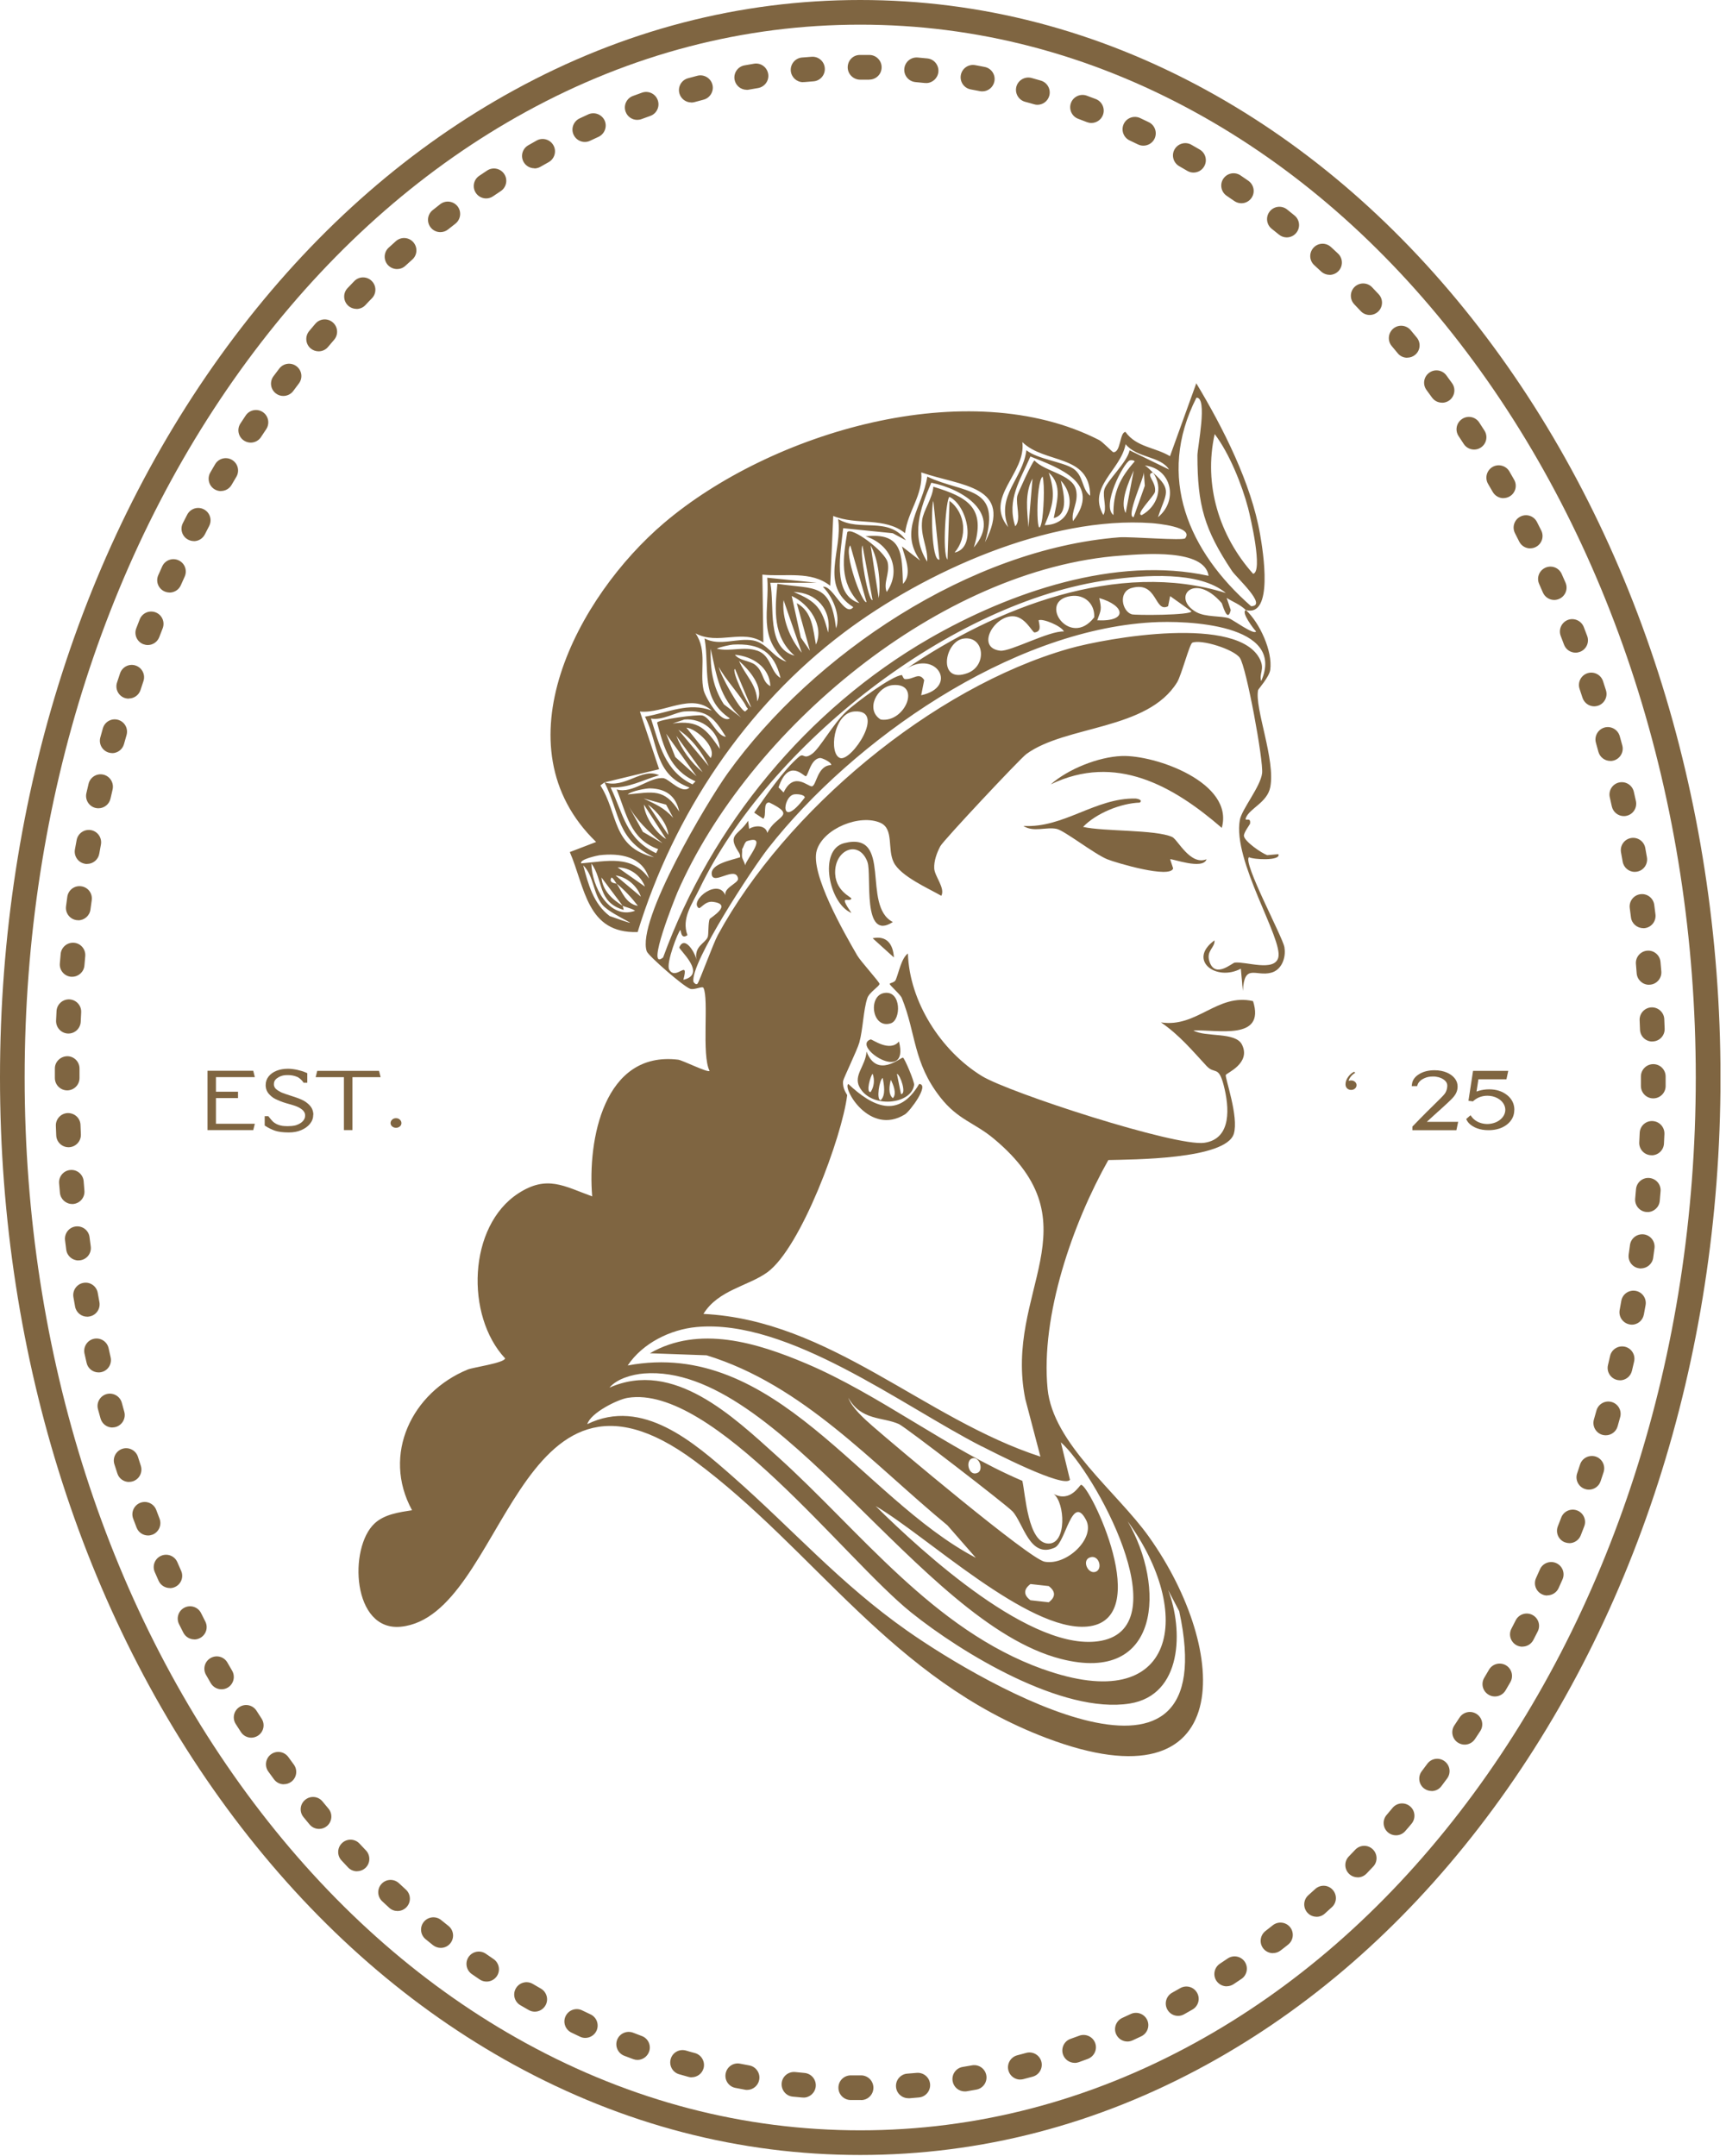 <svg xmlns="http://www.w3.org/2000/svg" fill="none" viewBox="0 0 229 286" height="286" width="229">
<g clip-path="url(#clip0_2041_13)">
<path fill="#7F6541" d="M114.13 285.84C98.15 285.84 82.7 281.82 68.2 273.88C54.57 266.41 42.4 255.82 32.03 242.4C11.38 215.65 0 180.32 0 142.92C0 105.52 11.38 70.19 32.04 43.44C42.4 30.02 54.57 19.43 68.21 11.96C82.7 4.02 98.15 0 114.13 0C130.11 0 145.56 4.02 160.06 11.96C173.69 19.43 185.86 30.02 196.23 43.44C216.89 70.19 228.27 105.52 228.27 142.92C228.27 180.32 216.89 215.65 196.23 242.4C185.87 255.82 173.7 266.41 160.06 273.88C145.57 281.82 130.11 285.84 114.13 285.84ZM114.13 3.27C98.7 3.27 83.78 7.16 69.78 14.83C56.55 22.08 44.72 32.38 34.63 45.44C14.41 71.62 3.27 106.24 3.27 142.92C3.27 179.6 14.41 214.22 34.63 240.4C44.72 253.46 56.54 263.76 69.78 271.01C83.79 278.68 98.71 282.57 114.13 282.57C129.55 282.57 144.48 278.68 158.48 271.01C171.72 263.76 183.54 253.46 193.63 240.4C213.85 214.22 224.99 179.6 224.99 142.92C224.99 106.24 213.85 71.62 193.63 45.44C183.54 32.38 171.72 22.08 158.48 14.83C144.47 7.16 129.55 3.27 114.13 3.27Z"></path>
<path fill="#7F6541" d="M114.23 278.55H114.13C113.7 278.55 113.27 278.55 112.85 278.55C111.95 278.54 111.22 277.79 111.24 276.89C111.25 275.99 111.98 275.28 112.88 275.28H112.91C113.32 275.28 113.73 275.28 114.14 275.28H114.24C115.14 275.28 115.88 276.01 115.88 276.92C115.88 277.83 115.15 278.56 114.24 278.56L114.23 278.55ZM120.51 278.31C119.66 278.31 118.94 277.66 118.88 276.8C118.81 275.9 119.49 275.11 120.39 275.05C120.8 275.02 121.21 274.99 121.62 274.95C122.52 274.87 123.32 275.53 123.4 276.43C123.48 277.33 122.82 278.13 121.92 278.21C121.5 278.25 121.07 278.28 120.64 278.32C120.6 278.32 120.56 278.32 120.52 278.32L120.51 278.31ZM106.6 278.22C106.6 278.22 106.5 278.22 106.45 278.22C106.02 278.18 105.6 278.14 105.17 278.1C104.27 278.01 103.62 277.2 103.71 276.3C103.8 275.4 104.61 274.75 105.51 274.84C105.92 274.88 106.33 274.92 106.74 274.96C107.64 275.04 108.31 275.83 108.23 276.74C108.15 277.59 107.44 278.23 106.6 278.23V278.22ZM128 277.41C127.21 277.41 126.52 276.84 126.39 276.04C126.24 275.15 126.84 274.3 127.74 274.16C128.15 274.09 128.55 274.02 128.96 273.95C129.85 273.79 130.7 274.38 130.86 275.27C131.02 276.16 130.43 277.01 129.54 277.17C129.12 277.25 128.7 277.32 128.28 277.39C128.19 277.41 128.1 277.41 128.01 277.41H128ZM99.12 277.21C99.02 277.21 98.93 277.21 98.83 277.18C98.41 277.1 97.99 277.02 97.57 276.94C96.68 276.77 96.1 275.91 96.28 275.02C96.45 274.13 97.31 273.55 98.2 273.73C98.6 273.81 99.01 273.89 99.41 273.96C100.3 274.12 100.89 274.97 100.73 275.86C100.59 276.65 99.9 277.21 99.12 277.21ZM135.37 275.84C134.64 275.84 133.98 275.35 133.79 274.62C133.56 273.75 134.09 272.85 134.96 272.62C135.36 272.52 135.75 272.41 136.15 272.3C137.02 272.06 137.92 272.57 138.16 273.44C138.4 274.31 137.89 275.21 137.02 275.45C136.61 275.56 136.19 275.67 135.78 275.78C135.64 275.82 135.5 275.83 135.37 275.83V275.84ZM91.77 275.54C91.63 275.54 91.48 275.52 91.34 275.48C90.93 275.37 90.52 275.25 90.1 275.13C89.23 274.88 88.74 273.97 88.99 273.1C89.24 272.23 90.15 271.74 91.02 271.99C91.41 272.11 91.81 272.22 92.2 272.32C93.07 272.56 93.58 273.46 93.35 274.33C93.15 275.06 92.49 275.53 91.77 275.53V275.54ZM142.58 273.62C141.91 273.62 141.28 273.2 141.04 272.53C140.74 271.68 141.18 270.74 142.03 270.44C142.42 270.3 142.81 270.16 143.19 270.02C144.03 269.71 144.98 270.13 145.3 270.98C145.62 271.83 145.18 272.77 144.34 273.09C143.94 273.24 143.54 273.39 143.14 273.53C142.96 273.59 142.77 273.63 142.59 273.63L142.58 273.62ZM84.59 273.23C84.4 273.23 84.21 273.2 84.02 273.13C83.62 272.98 83.22 272.83 82.82 272.68C81.98 272.35 81.56 271.41 81.88 270.56C82.21 269.72 83.15 269.3 84 269.62C84.38 269.77 84.77 269.91 85.15 270.06C86 270.37 86.43 271.32 86.11 272.16C85.86 272.82 85.24 273.23 84.58 273.23H84.59ZM149.58 270.79C148.96 270.79 148.36 270.43 148.09 269.83C147.71 269.01 148.08 268.04 148.9 267.66C149.28 267.49 149.65 267.32 150.02 267.14C150.84 266.76 151.81 267.11 152.2 267.92C152.59 268.74 152.23 269.71 151.42 270.1C151.03 270.28 150.65 270.46 150.26 270.64C150.04 270.74 149.81 270.79 149.58 270.79ZM77.64 270.31C77.41 270.31 77.17 270.26 76.95 270.15C76.57 269.97 76.18 269.79 75.8 269.6C74.99 269.2 74.65 268.22 75.05 267.41C75.45 266.6 76.43 266.26 77.24 266.66C77.61 266.84 77.98 267.02 78.35 267.19C79.17 267.57 79.52 268.55 79.14 269.37C78.86 269.96 78.27 270.31 77.66 270.31H77.64ZM156.31 267.39C155.73 267.39 155.18 267.09 154.88 266.55C154.44 265.76 154.72 264.76 155.51 264.32C155.87 264.12 156.23 263.92 156.59 263.71C157.38 263.26 158.37 263.53 158.82 264.32C159.27 265.1 159 266.1 158.21 266.55C157.84 266.76 157.47 266.97 157.1 267.18C156.85 267.32 156.58 267.39 156.31 267.39ZM70.95 266.83C70.68 266.83 70.4 266.76 70.14 266.61C69.77 266.4 69.4 266.18 69.03 265.97C68.25 265.51 67.99 264.51 68.45 263.73C68.91 262.95 69.91 262.69 70.69 263.15C71.04 263.36 71.4 263.57 71.76 263.77C72.54 264.22 72.82 265.22 72.37 266C72.07 266.53 71.52 266.83 70.95 266.83ZM162.76 263.47C162.23 263.47 161.71 263.21 161.39 262.74C160.89 261.99 161.1 260.97 161.85 260.47C162.19 260.24 162.54 260.01 162.88 259.78C163.63 259.27 164.65 259.47 165.15 260.21C165.65 260.95 165.46 261.98 164.72 262.48C164.37 262.72 164.01 262.96 163.66 263.19C163.38 263.37 163.07 263.46 162.76 263.46V263.47ZM64.56 262.84C64.24 262.84 63.92 262.75 63.64 262.56C63.29 262.32 62.94 262.08 62.59 261.84C61.85 261.32 61.67 260.3 62.18 259.56C62.7 258.82 63.72 258.64 64.46 259.15C64.8 259.39 65.14 259.62 65.48 259.85C66.23 260.36 66.42 261.38 65.92 262.12C65.6 262.59 65.09 262.84 64.56 262.84ZM168.89 259.07C168.4 259.07 167.92 258.85 167.6 258.44C167.05 257.73 167.18 256.7 167.89 256.14C168.22 255.89 168.54 255.63 168.87 255.37C169.58 254.81 170.61 254.93 171.17 255.63C171.73 256.34 171.61 257.37 170.91 257.93C170.58 258.2 170.24 258.46 169.9 258.72C169.6 258.95 169.25 259.06 168.9 259.06L168.89 259.07ZM58.48 258.37C58.12 258.37 57.77 258.25 57.46 258.02C57.13 257.76 56.8 257.49 56.47 257.22C55.77 256.65 55.66 255.62 56.23 254.92C56.8 254.22 57.83 254.11 58.53 254.68C58.85 254.94 59.17 255.2 59.49 255.45C60.2 256.01 60.32 257.04 59.76 257.75C59.44 258.16 58.96 258.37 58.48 258.37ZM174.68 254.24C174.23 254.24 173.78 254.06 173.46 253.7C172.86 253.03 172.91 251.99 173.58 251.39C173.89 251.11 174.19 250.84 174.5 250.56C175.17 249.95 176.2 249.99 176.81 250.66C177.42 251.33 177.38 252.36 176.71 252.97C176.4 253.26 176.08 253.54 175.76 253.83C175.45 254.11 175.06 254.25 174.67 254.25L174.68 254.24ZM52.74 253.48C52.35 253.48 51.95 253.34 51.64 253.05C51.33 252.76 51.01 252.47 50.7 252.18C50.04 251.56 50.01 250.53 50.63 249.87C51.25 249.21 52.28 249.18 52.94 249.8C53.24 250.08 53.54 250.36 53.85 250.64C54.52 251.25 54.56 252.29 53.95 252.95C53.63 253.3 53.19 253.48 52.74 253.48ZM180.13 249.01C179.72 249.01 179.31 248.86 178.99 248.55C178.34 247.92 178.33 246.88 178.96 246.24C179.25 245.94 179.54 245.64 179.82 245.34C180.44 244.69 181.48 244.66 182.13 245.29C182.78 245.91 182.81 246.95 182.18 247.6C181.89 247.91 181.59 248.21 181.3 248.52C180.98 248.85 180.55 249.02 180.13 249.02V249.01ZM47.36 248.21C46.93 248.21 46.5 248.04 46.18 247.7C45.89 247.39 45.6 247.09 45.31 246.77C44.69 246.11 44.73 245.07 45.39 244.46C46.05 243.84 47.09 243.88 47.7 244.54C47.98 244.84 48.27 245.14 48.55 245.44C49.17 246.09 49.15 247.13 48.5 247.75C48.18 248.05 47.78 248.2 47.37 248.2L47.36 248.21ZM185.21 243.44C184.83 243.44 184.45 243.31 184.15 243.05C183.46 242.46 183.38 241.43 183.97 240.74C184.24 240.43 184.51 240.11 184.77 239.79C185.35 239.1 186.38 239.01 187.08 239.59C187.77 240.17 187.86 241.2 187.28 241.9C187.01 242.23 186.73 242.55 186.45 242.87C186.13 243.25 185.67 243.44 185.21 243.44ZM42.33 242.59C41.86 242.59 41.4 242.39 41.08 242.01C40.81 241.69 40.54 241.36 40.27 241.03C39.69 240.33 39.79 239.3 40.49 238.73C41.19 238.15 42.22 238.25 42.79 238.95C43.05 239.27 43.32 239.59 43.58 239.9C44.16 240.59 44.07 241.62 43.38 242.21C43.07 242.47 42.7 242.59 42.33 242.59ZM189.94 237.56C189.6 237.56 189.25 237.45 188.95 237.23C188.23 236.69 188.09 235.66 188.63 234.94C188.88 234.61 189.13 234.28 189.37 233.95C189.91 233.22 190.93 233.07 191.66 233.61C192.39 234.15 192.54 235.17 192 235.9C191.75 236.24 191.49 236.58 191.24 236.92C190.92 237.35 190.43 237.57 189.93 237.57L189.94 237.56ZM37.66 236.67C37.16 236.67 36.67 236.44 36.35 236.01C36.1 235.67 35.85 235.33 35.6 234.98C35.07 234.25 35.23 233.23 35.96 232.69C36.69 232.16 37.71 232.32 38.25 233.05C38.49 233.38 38.74 233.72 38.98 234.05C39.52 234.78 39.37 235.8 38.64 236.34C38.35 236.56 38 236.66 37.66 236.66V236.67ZM194.32 231.41C194.01 231.41 193.69 231.32 193.41 231.13C192.66 230.63 192.46 229.61 192.96 228.86C193.19 228.52 193.42 228.17 193.65 227.82C194.15 227.06 195.16 226.85 195.92 227.35C196.68 227.85 196.89 228.86 196.39 229.62C196.16 229.98 195.92 230.33 195.69 230.68C195.37 231.15 194.86 231.41 194.33 231.41H194.32ZM33.34 230.49C32.81 230.49 32.28 230.23 31.97 229.75C31.74 229.4 31.51 229.04 31.28 228.68C30.79 227.92 31.01 226.91 31.77 226.42C32.53 225.93 33.54 226.15 34.03 226.91C34.25 227.26 34.48 227.6 34.7 227.95C35.2 228.71 34.99 229.72 34.23 230.22C33.95 230.4 33.64 230.49 33.33 230.49H33.34ZM198.33 225.02C198.05 225.02 197.76 224.95 197.5 224.79C196.72 224.33 196.46 223.33 196.92 222.55C197.13 222.19 197.34 221.84 197.55 221.48C198 220.7 199 220.43 199.79 220.88C200.57 221.33 200.84 222.33 200.39 223.12C200.18 223.49 199.96 223.86 199.75 224.22C199.44 224.74 198.9 225.02 198.34 225.02H198.33ZM29.38 224.07C28.82 224.07 28.27 223.78 27.96 223.25C27.75 222.88 27.54 222.51 27.33 222.15C26.88 221.36 27.16 220.36 27.95 219.92C28.74 219.47 29.74 219.75 30.18 220.54C30.38 220.9 30.59 221.26 30.8 221.61C31.25 222.39 30.99 223.39 30.21 223.85C29.95 224 29.67 224.07 29.39 224.07H29.38ZM201.98 218.42C201.73 218.42 201.47 218.36 201.23 218.24C200.43 217.82 200.11 216.84 200.53 216.03C200.72 215.66 200.91 215.29 201.1 214.92C201.51 214.11 202.5 213.79 203.3 214.2C204.11 214.61 204.43 215.59 204.02 216.4C203.83 216.78 203.63 217.16 203.44 217.53C203.15 218.09 202.58 218.41 201.99 218.41L201.98 218.42ZM25.78 217.45C25.18 217.45 24.61 217.12 24.32 216.55C24.13 216.17 23.94 215.79 23.75 215.42C23.35 214.61 23.68 213.63 24.49 213.23C25.3 212.83 26.28 213.16 26.68 213.97C26.86 214.34 27.05 214.71 27.24 215.08C27.65 215.89 27.33 216.87 26.52 217.28C26.28 217.4 26.03 217.46 25.78 217.46V217.45ZM205.28 211.63C205.05 211.63 204.82 211.58 204.61 211.48C203.79 211.11 203.42 210.14 203.8 209.31C203.97 208.93 204.14 208.55 204.31 208.17C204.67 207.34 205.64 206.97 206.47 207.33C207.3 207.7 207.67 208.66 207.31 209.49C207.14 209.88 206.96 210.27 206.79 210.65C206.52 211.25 205.92 211.61 205.3 211.61L205.28 211.63ZM22.54 210.64C21.91 210.64 21.31 210.28 21.04 209.67C20.87 209.28 20.7 208.89 20.53 208.51C20.17 207.68 20.55 206.72 21.38 206.36C22.21 206 23.17 206.38 23.53 207.21C23.69 207.59 23.86 207.97 24.03 208.35C24.4 209.18 24.03 210.14 23.2 210.51C22.98 210.61 22.76 210.65 22.54 210.65V210.64ZM208.21 204.68C208.01 204.68 207.81 204.64 207.61 204.57C206.77 204.24 206.36 203.29 206.69 202.45C206.84 202.06 206.99 201.68 207.14 201.29C207.46 200.45 208.41 200.03 209.25 200.35C210.09 200.67 210.52 201.62 210.19 202.46C210.04 202.86 209.88 203.25 209.73 203.65C209.48 204.29 208.86 204.69 208.21 204.69V204.68ZM19.65 203.67C18.99 203.67 18.37 203.27 18.12 202.62C17.97 202.23 17.82 201.83 17.67 201.44C17.35 200.59 17.78 199.65 18.62 199.33C19.47 199.01 20.41 199.44 20.73 200.28C20.88 200.67 21.02 201.06 21.17 201.44C21.49 202.28 21.07 203.23 20.23 203.56C20.04 203.63 19.84 203.67 19.64 203.67H19.65ZM210.8 197.59C210.63 197.59 210.45 197.56 210.28 197.5C209.42 197.21 208.96 196.28 209.25 195.43C209.38 195.04 209.51 194.64 209.64 194.25C209.92 193.39 210.85 192.93 211.71 193.2C212.57 193.48 213.04 194.41 212.76 195.27C212.63 195.67 212.49 196.08 212.36 196.48C212.13 197.16 211.49 197.59 210.81 197.59H210.8ZM17.12 196.57C16.43 196.57 15.79 196.13 15.57 195.44L15.18 194.23C14.9 193.37 15.38 192.45 16.24 192.17C17.1 191.9 18.02 192.37 18.3 193.23L18.68 194.41C18.96 195.27 18.5 196.19 17.64 196.48C17.47 196.54 17.3 196.56 17.13 196.56L17.12 196.57ZM213.05 190.38C212.9 190.38 212.75 190.36 212.6 190.32C211.73 190.07 211.23 189.17 211.47 188.3C211.58 187.9 211.7 187.5 211.81 187.1C212.05 186.23 212.95 185.72 213.82 185.96C214.69 186.2 215.2 187.1 214.96 187.97C214.85 188.38 214.73 188.79 214.62 189.19C214.42 189.91 213.76 190.38 213.05 190.38ZM14.92 189.35C14.2 189.35 13.55 188.88 13.34 188.15C13.23 187.74 13.11 187.33 13 186.92C12.76 186.05 13.28 185.15 14.15 184.91C15.02 184.68 15.92 185.19 16.16 186.06C16.27 186.46 16.38 186.86 16.49 187.26C16.73 188.13 16.22 189.03 15.35 189.28C15.2 189.32 15.05 189.34 14.91 189.34L14.92 189.35ZM214.94 183.08C214.82 183.08 214.69 183.07 214.56 183.04C213.68 182.83 213.13 181.95 213.34 181.07C213.44 180.67 213.53 180.26 213.62 179.86C213.82 178.98 214.7 178.43 215.58 178.63C216.46 178.83 217.01 179.71 216.81 180.59C216.72 181 216.62 181.42 216.52 181.83C216.34 182.58 215.67 183.09 214.93 183.09L214.94 183.08ZM13.08 182.04C12.33 182.04 11.66 181.53 11.49 180.77C11.4 180.36 11.3 179.94 11.21 179.53C11.02 178.65 11.58 177.77 12.46 177.58C13.34 177.39 14.21 177.94 14.41 178.83C14.5 179.24 14.59 179.64 14.68 180.04C14.88 180.92 14.33 181.8 13.45 182C13.33 182.03 13.2 182.04 13.08 182.04ZM216.5 175.7C216.4 175.7 216.3 175.7 216.2 175.67C215.31 175.5 214.73 174.65 214.89 173.76C214.97 173.35 215.04 172.94 215.11 172.54C215.27 171.65 216.12 171.06 217.01 171.22C217.9 171.38 218.49 172.23 218.33 173.12C218.26 173.54 218.18 173.95 218.1 174.37C217.95 175.16 217.27 175.71 216.49 175.71L216.5 175.7ZM11.57 174.65C10.79 174.65 10.1 174.09 9.96 173.3C9.89 172.88 9.81 172.47 9.74 172.05C9.59 171.16 10.19 170.31 11.08 170.16C11.97 170 12.82 170.61 12.97 171.5C13.04 171.91 13.11 172.32 13.19 172.72C13.35 173.61 12.76 174.46 11.87 174.62C11.77 174.64 11.67 174.65 11.58 174.65H11.57ZM217.71 168.25C217.63 168.25 217.56 168.25 217.48 168.23C216.58 168.11 215.96 167.28 216.09 166.38C216.15 165.97 216.2 165.56 216.26 165.14C216.38 164.24 217.2 163.62 218.1 163.73C219 163.85 219.63 164.67 219.51 165.57C219.45 165.99 219.4 166.41 219.34 166.83C219.23 167.65 218.52 168.24 217.72 168.24L217.71 168.25ZM10.41 167.19C9.6 167.19 8.9 166.59 8.79 165.77C8.73 165.35 8.68 164.93 8.63 164.51C8.52 163.61 9.15 162.79 10.05 162.68C10.95 162.57 11.77 163.2 11.88 164.1C11.93 164.51 11.99 164.92 12.04 165.33C12.16 166.23 11.53 167.05 10.63 167.17C10.56 167.17 10.48 167.18 10.41 167.18V167.19ZM218.59 160.76C218.54 160.76 218.49 160.76 218.43 160.76C217.53 160.68 216.87 159.88 216.95 158.98C216.99 158.57 217.03 158.15 217.06 157.74C217.14 156.84 217.92 156.17 218.83 156.25C219.73 156.33 220.4 157.12 220.32 158.02C220.28 158.44 220.25 158.87 220.21 159.29C220.13 160.14 219.42 160.77 218.58 160.77L218.59 160.76ZM9.58 159.7C8.74 159.7 8.03 159.06 7.95 158.21C7.91 157.79 7.88 157.37 7.84 156.95C7.77 156.05 8.44 155.26 9.34 155.19C10.24 155.11 11.03 155.79 11.1 156.69C11.13 157.1 11.17 157.52 11.2 157.93C11.28 158.83 10.61 159.62 9.71 159.7C9.66 159.7 9.61 159.7 9.57 159.7H9.58ZM219.12 153.23C219.12 153.23 219.06 153.23 219.04 153.23C218.14 153.19 217.44 152.42 217.49 151.51C217.51 151.09 217.53 150.68 217.55 150.26C217.59 149.36 218.35 148.65 219.26 148.7C220.16 148.74 220.86 149.5 220.83 150.41C220.81 150.83 220.79 151.26 220.77 151.68C220.73 152.56 220 153.24 219.14 153.24L219.12 153.23ZM9.09 152.17C8.22 152.17 7.49 151.48 7.46 150.6C7.44 150.18 7.43 149.76 7.41 149.33C7.38 148.43 8.08 147.67 8.99 147.64C9.91 147.63 10.65 148.31 10.68 149.22C10.7 149.64 10.71 150.05 10.73 150.46C10.77 151.36 10.07 152.13 9.16 152.17C9.14 152.17 9.11 152.17 9.09 152.17ZM219.34 145.69C218.44 145.69 217.71 144.95 217.71 144.04C217.71 143.67 217.71 143.29 217.71 142.92V142.79C217.71 141.89 218.44 141.15 219.35 141.15C220.26 141.15 220.99 141.88 220.99 142.79V142.92C220.99 143.3 220.99 143.68 220.99 144.06C220.99 144.96 220.25 145.69 219.35 145.69H219.34ZM8.92 144.63C8.02 144.63 7.28 143.9 7.28 142.99V142.92C7.28 142.52 7.28 142.12 7.28 141.72C7.28 140.82 8.04 140.11 8.93 140.1C9.83 140.1 10.56 140.84 10.55 141.75C10.55 142.14 10.55 142.53 10.55 142.92V142.99C10.55 143.89 9.82 144.63 8.91 144.63H8.92ZM219.22 138.15C218.34 138.15 217.62 137.46 217.59 136.57C217.57 136.16 217.56 135.74 217.54 135.33C217.5 134.43 218.2 133.66 219.1 133.62C220 133.58 220.77 134.28 220.81 135.18C220.83 135.6 220.85 136.03 220.86 136.45C220.89 137.35 220.19 138.11 219.28 138.14C219.26 138.14 219.24 138.14 219.22 138.14V138.15ZM9.08 137.09C9.08 137.09 9.03 137.09 9.01 137.09C8.11 137.05 7.41 136.29 7.44 135.38C7.46 134.96 7.48 134.53 7.5 134.11C7.55 133.21 8.32 132.52 9.22 132.56C10.12 132.61 10.82 133.38 10.77 134.28C10.75 134.69 10.73 135.11 10.71 135.52C10.67 136.4 9.95 137.09 9.08 137.09ZM218.78 130.62C217.94 130.62 217.22 129.97 217.15 129.11C217.12 128.7 217.08 128.28 217.05 127.87C216.97 126.97 217.64 126.18 218.54 126.1C219.44 126.02 220.23 126.69 220.31 127.59C220.35 128.01 220.38 128.43 220.42 128.85C220.49 129.75 219.82 130.54 218.92 130.61C218.88 130.61 218.83 130.61 218.79 130.61L218.78 130.62ZM9.57 129.56C9.57 129.56 9.47 129.56 9.43 129.56C8.53 129.48 7.86 128.69 7.94 127.79C7.98 127.37 8.02 126.95 8.05 126.53C8.13 125.63 8.94 124.97 9.83 125.05C10.73 125.13 11.39 125.93 11.31 126.83C11.27 127.24 11.23 127.66 11.2 128.07C11.13 128.92 10.41 129.56 9.57 129.56ZM218.01 123.11C217.2 123.11 216.49 122.5 216.39 121.68C216.34 121.27 216.28 120.86 216.23 120.45C216.11 119.55 216.74 118.73 217.64 118.61C218.54 118.49 219.36 119.12 219.48 120.02C219.54 120.44 219.59 120.86 219.64 121.28C219.75 122.18 219.12 123 218.22 123.11C218.15 123.11 218.08 123.12 218.01 123.12V123.11ZM10.39 122.06C10.32 122.06 10.25 122.06 10.17 122.05C9.27 121.93 8.64 121.11 8.76 120.21C8.82 119.79 8.87 119.37 8.93 118.95C9.06 118.05 9.88 117.43 10.78 117.56C11.68 117.68 12.3 118.51 12.17 119.41C12.11 119.82 12.06 120.23 12 120.65C11.89 121.47 11.19 122.07 10.38 122.07L10.39 122.06ZM216.9 115.65C216.12 115.65 215.43 115.09 215.29 114.29C215.22 113.88 215.15 113.47 215.07 113.06C214.91 112.17 215.5 111.32 216.39 111.16C217.28 111 218.13 111.59 218.29 112.48C218.36 112.9 218.44 113.31 218.51 113.73C218.66 114.62 218.07 115.47 217.18 115.62C217.09 115.64 216.99 115.64 216.9 115.64V115.65ZM11.55 114.6C11.45 114.6 11.36 114.6 11.26 114.57C10.37 114.41 9.78 113.56 9.94 112.67C10.01 112.25 10.09 111.84 10.17 111.42C10.34 110.53 11.19 109.95 12.08 110.11C12.97 110.28 13.55 111.13 13.39 112.02C13.31 112.43 13.24 112.84 13.17 113.24C13.03 114.03 12.34 114.59 11.56 114.59L11.55 114.6ZM215.45 108.25C214.7 108.25 214.02 107.73 213.85 106.96C213.76 106.56 213.67 106.15 213.58 105.75C213.38 104.87 213.93 103.99 214.81 103.79C215.69 103.59 216.57 104.14 216.77 105.02C216.86 105.43 216.96 105.85 217.05 106.26C217.24 107.14 216.68 108.02 215.8 108.21C215.68 108.24 215.56 108.25 215.45 108.25ZM13.05 107.21C12.93 107.21 12.81 107.2 12.69 107.17C11.81 106.97 11.26 106.09 11.46 105.21C11.55 104.8 11.65 104.38 11.75 103.97C11.96 103.09 12.84 102.54 13.72 102.75C14.6 102.96 15.14 103.84 14.94 104.72C14.84 105.12 14.75 105.53 14.66 105.93C14.49 106.69 13.81 107.21 13.07 107.21H13.05ZM213.65 100.93C212.93 100.93 212.27 100.45 212.07 99.72C211.96 99.32 211.85 98.92 211.74 98.52C211.5 97.65 212.01 96.75 212.88 96.5C213.75 96.26 214.65 96.77 214.9 97.64C215.01 98.05 215.13 98.46 215.24 98.87C215.48 99.74 214.96 100.64 214.09 100.88C213.95 100.92 213.8 100.94 213.66 100.94L213.65 100.93ZM14.89 99.89C14.75 99.89 14.6 99.87 14.45 99.83C13.58 99.59 13.07 98.69 13.31 97.82C13.42 97.41 13.54 97 13.65 96.6C13.9 95.73 14.8 95.23 15.67 95.48C16.54 95.73 17.04 96.63 16.79 97.5C16.68 97.9 16.56 98.3 16.45 98.7C16.25 99.42 15.59 99.9 14.87 99.9L14.89 99.89ZM211.52 93.69C210.83 93.69 210.19 93.25 209.96 92.55L209.57 91.37C209.29 90.51 209.75 89.59 210.61 89.3C211.47 89.02 212.39 89.48 212.68 90.34L213.07 91.55C213.35 92.41 212.87 93.33 212.01 93.61C211.84 93.66 211.67 93.69 211.51 93.69H211.52ZM17.08 92.67C16.91 92.67 16.74 92.64 16.57 92.59C15.71 92.31 15.24 91.38 15.53 90.52C15.66 90.12 15.8 89.72 15.93 89.31C16.22 88.45 17.15 87.99 18 88.28C18.86 88.57 19.32 89.5 19.03 90.35C18.9 90.74 18.77 91.14 18.64 91.53C18.41 92.22 17.77 92.65 17.09 92.65L17.08 92.67ZM209.04 86.57C208.38 86.57 207.76 86.17 207.51 85.51C207.36 85.12 207.22 84.73 207.07 84.35C206.75 83.51 207.17 82.56 208.01 82.23C208.85 81.91 209.8 82.33 210.13 83.17C210.28 83.56 210.43 83.96 210.58 84.35C210.9 85.2 210.47 86.14 209.63 86.46C209.44 86.53 209.24 86.57 209.05 86.57H209.04ZM19.61 85.56C19.42 85.56 19.22 85.52 19.02 85.45C18.18 85.13 17.75 84.18 18.08 83.34C18.23 82.94 18.39 82.55 18.54 82.15C18.87 81.31 19.82 80.9 20.66 81.23C21.5 81.56 21.91 82.51 21.58 83.35C21.43 83.73 21.28 84.12 21.13 84.51C20.88 85.16 20.26 85.56 19.6 85.56H19.61ZM206.21 79.58C205.58 79.58 204.98 79.21 204.71 78.6C204.54 78.22 204.38 77.84 204.21 77.46C203.84 76.63 204.21 75.67 205.04 75.3C205.87 74.93 206.83 75.3 207.2 76.13C207.37 76.52 207.54 76.9 207.71 77.29C208.07 78.12 207.69 79.08 206.86 79.44C206.65 79.53 206.43 79.58 206.21 79.58ZM22.49 78.59C22.27 78.59 22.04 78.54 21.83 78.45C21 78.08 20.63 77.12 21 76.29C21.17 75.9 21.35 75.51 21.52 75.13C21.89 74.31 22.86 73.94 23.69 74.32C24.51 74.69 24.88 75.66 24.5 76.49C24.33 76.87 24.16 77.25 23.99 77.63C23.72 78.24 23.12 78.6 22.49 78.6V78.59ZM203.03 72.74C202.43 72.74 201.85 72.41 201.56 71.83C201.38 71.46 201.19 71.09 201 70.72C200.59 69.91 200.91 68.93 201.72 68.52C202.53 68.11 203.51 68.43 203.92 69.24C204.11 69.62 204.3 70 204.49 70.37C204.89 71.18 204.56 72.16 203.75 72.56C203.52 72.68 203.27 72.73 203.02 72.73L203.03 72.74ZM25.72 71.77C25.47 71.77 25.22 71.71 24.98 71.59C24.17 71.18 23.85 70.2 24.26 69.39C24.45 69.01 24.65 68.63 24.84 68.26C25.26 67.46 26.24 67.14 27.05 67.56C27.85 67.98 28.17 68.96 27.75 69.77C27.56 70.14 27.37 70.51 27.18 70.88C26.89 71.45 26.32 71.78 25.72 71.78V71.77ZM199.48 66.08C198.91 66.08 198.36 65.78 198.05 65.25C197.85 64.89 197.64 64.53 197.43 64.18C196.98 63.4 197.24 62.4 198.02 61.94C198.8 61.49 199.8 61.75 200.26 62.53C200.47 62.9 200.68 63.26 200.89 63.63C201.34 64.42 201.06 65.42 200.27 65.86C200.02 66 199.74 66.07 199.47 66.07L199.48 66.08ZM29.32 65.14C29.04 65.14 28.76 65.07 28.5 64.92C27.72 64.47 27.45 63.47 27.9 62.68C28.11 62.31 28.33 61.95 28.54 61.58C29 60.8 30 60.54 30.78 61C31.56 61.46 31.82 62.46 31.36 63.24C31.15 63.6 30.94 63.95 30.73 64.31C30.43 64.83 29.88 65.13 29.31 65.13L29.32 65.14ZM195.58 59.63C195.04 59.63 194.51 59.36 194.2 58.88C193.98 58.53 193.75 58.19 193.52 57.84C193.02 57.08 193.23 56.07 193.99 55.57C194.75 55.07 195.76 55.28 196.26 56.04C196.49 56.39 196.72 56.75 196.95 57.11C197.44 57.87 197.22 58.88 196.46 59.37C196.19 59.55 195.88 59.63 195.58 59.63ZM33.27 58.71C32.96 58.71 32.65 58.62 32.37 58.44C31.61 57.94 31.4 56.93 31.9 56.17C32.13 55.81 32.37 55.46 32.6 55.11C33.1 54.36 34.12 54.16 34.87 54.66C35.62 55.16 35.82 56.18 35.32 56.93C35.09 57.27 34.86 57.62 34.63 57.97C34.32 58.45 33.79 58.71 33.26 58.71H33.27ZM191.32 53.41C190.81 53.41 190.32 53.18 190 52.74C189.76 52.41 189.51 52.07 189.27 51.74C188.73 51.01 188.88 49.99 189.61 49.45C190.33 48.91 191.36 49.06 191.9 49.79C192.15 50.13 192.4 50.47 192.65 50.82C193.18 51.55 193.02 52.57 192.29 53.11C192 53.32 191.66 53.42 191.33 53.42L191.32 53.41ZM37.59 52.52C37.25 52.52 36.91 52.42 36.62 52.2C35.89 51.66 35.74 50.64 36.28 49.91C36.53 49.57 36.79 49.23 37.05 48.89C37.6 48.17 38.62 48.03 39.34 48.58C40.06 49.13 40.2 50.15 39.65 50.87C39.4 51.2 39.15 51.53 38.91 51.86C38.59 52.29 38.09 52.52 37.59 52.52ZM186.7 47.45C186.23 47.45 185.76 47.25 185.44 46.85C185.18 46.53 184.91 46.21 184.65 45.9C184.07 45.21 184.16 44.18 184.85 43.59C185.54 43.01 186.57 43.1 187.16 43.79C187.43 44.11 187.7 44.44 187.97 44.77C188.55 45.47 188.45 46.5 187.75 47.07C187.45 47.32 187.08 47.44 186.71 47.44L186.7 47.45ZM42.27 46.6C41.9 46.6 41.52 46.47 41.22 46.22C40.53 45.64 40.44 44.61 41.02 43.91C41.29 43.58 41.57 43.26 41.84 42.94C42.43 42.25 43.46 42.17 44.15 42.76C44.84 43.35 44.92 44.38 44.33 45.07C44.06 45.38 43.79 45.7 43.52 46.02C43.2 46.41 42.73 46.6 42.27 46.6ZM181.73 41.78C181.29 41.78 180.86 41.61 180.53 41.26C180.25 40.96 179.97 40.66 179.68 40.36C179.06 39.71 179.08 38.67 179.73 38.05C180.38 37.43 181.42 37.45 182.04 38.1C182.33 38.41 182.63 38.72 182.92 39.03C183.54 39.69 183.5 40.73 182.84 41.34C182.52 41.63 182.12 41.78 181.72 41.78H181.73ZM47.3 40.97C46.89 40.97 46.49 40.82 46.17 40.52C45.52 39.9 45.49 38.86 46.12 38.21C46.41 37.9 46.71 37.6 47 37.29C47.63 36.64 48.67 36.63 49.31 37.26C49.96 37.89 49.97 38.93 49.34 39.57C49.05 39.87 48.76 40.16 48.48 40.47C48.16 40.81 47.73 40.98 47.3 40.98V40.97ZM176.4 36.45C176 36.45 175.6 36.3 175.28 36.01C174.98 35.73 174.68 35.45 174.37 35.17C173.7 34.56 173.66 33.53 174.27 32.86C174.88 32.19 175.92 32.15 176.58 32.76C176.89 33.05 177.21 33.33 177.52 33.63C178.18 34.25 178.21 35.28 177.6 35.94C177.28 36.28 176.84 36.46 176.4 36.46V36.45ZM52.68 35.69C52.24 35.69 51.8 35.51 51.47 35.16C50.86 34.49 50.9 33.46 51.57 32.85C51.88 32.56 52.2 32.28 52.52 31.99C53.19 31.39 54.23 31.44 54.83 32.12C55.43 32.79 55.38 33.83 54.7 34.43C54.39 34.71 54.09 34.98 53.78 35.26C53.47 35.55 53.07 35.69 52.68 35.69ZM170.72 31.49C170.36 31.49 169.99 31.37 169.69 31.12C169.37 30.86 169.05 30.6 168.73 30.35C168.02 29.79 167.9 28.76 168.46 28.05C169.02 27.34 170.05 27.22 170.76 27.78C171.09 28.04 171.42 28.31 171.75 28.58C172.45 29.15 172.56 30.18 171.99 30.88C171.67 31.28 171.19 31.49 170.72 31.49ZM58.42 30.79C57.94 30.79 57.46 30.58 57.14 30.17C56.58 29.46 56.7 28.43 57.41 27.87C57.74 27.61 58.08 27.34 58.41 27.08C59.13 26.53 60.15 26.66 60.71 27.37C61.26 28.08 61.13 29.11 60.42 29.67C60.09 29.92 59.77 30.18 59.44 30.44C59.14 30.68 58.78 30.79 58.42 30.79ZM164.7 26.96C164.38 26.96 164.05 26.86 163.77 26.67C163.43 26.43 163.09 26.2 162.75 25.97C162 25.46 161.81 24.44 162.31 23.7C162.82 22.95 163.83 22.76 164.58 23.26C164.93 23.5 165.28 23.74 165.63 23.98C166.37 24.5 166.56 25.52 166.04 26.26C165.72 26.72 165.21 26.96 164.7 26.96ZM64.5 26.32C63.98 26.32 63.46 26.07 63.14 25.6C62.63 24.85 62.83 23.83 63.57 23.33C63.92 23.09 64.28 22.85 64.63 22.62C65.39 22.12 66.4 22.33 66.9 23.08C67.4 23.83 67.19 24.85 66.44 25.35C66.1 25.58 65.75 25.81 65.41 26.04C65.13 26.23 64.81 26.32 64.49 26.32H64.5ZM158.35 22.89C158.07 22.89 157.78 22.82 157.52 22.66C157.17 22.45 156.81 22.24 156.45 22.04C155.67 21.59 155.39 20.59 155.84 19.81C156.29 19.03 157.29 18.75 158.07 19.2C158.44 19.41 158.81 19.62 159.18 19.84C159.96 20.3 160.22 21.3 159.76 22.08C159.46 22.6 158.91 22.89 158.35 22.89ZM70.9 22.32C70.33 22.32 69.78 22.02 69.48 21.5C69.03 20.72 69.3 19.72 70.09 19.27C70.46 19.06 70.83 18.85 71.2 18.64C71.99 18.2 72.99 18.49 73.43 19.28C73.87 20.07 73.58 21.07 72.79 21.51C72.43 21.71 72.07 21.91 71.71 22.12C71.45 22.27 71.17 22.34 70.9 22.34V22.32ZM151.7 19.32C151.46 19.32 151.22 19.27 150.99 19.16C150.62 18.98 150.25 18.8 149.88 18.63C149.06 18.25 148.71 17.27 149.09 16.45C149.47 15.63 150.45 15.28 151.27 15.66C151.65 15.84 152.04 16.02 152.42 16.21C153.23 16.6 153.57 17.58 153.18 18.4C152.9 18.98 152.31 19.32 151.71 19.32H151.7ZM77.59 18.83C76.98 18.83 76.39 18.48 76.11 17.89C75.72 17.07 76.08 16.1 76.89 15.71C77.28 15.53 77.67 15.35 78.05 15.17C78.87 14.8 79.84 15.17 80.22 15.98C80.59 16.8 80.22 17.77 79.41 18.15C79.04 18.32 78.66 18.49 78.29 18.67C78.06 18.78 77.83 18.83 77.59 18.83ZM144.8 16.31C144.6 16.31 144.4 16.27 144.21 16.2C143.83 16.05 143.44 15.91 143.06 15.76C142.21 15.45 141.78 14.5 142.09 13.66C142.4 12.81 143.35 12.38 144.19 12.69C144.59 12.84 144.99 12.99 145.39 13.14C146.23 13.47 146.65 14.41 146.33 15.26C146.08 15.91 145.46 16.31 144.8 16.31ZM84.54 15.9C83.88 15.9 83.25 15.49 83.01 14.83C82.69 13.98 83.13 13.04 83.97 12.73C84.37 12.58 84.77 12.43 85.18 12.29C86.03 11.99 86.97 12.43 87.27 13.29C87.57 14.14 87.13 15.08 86.27 15.38C85.88 15.52 85.5 15.66 85.11 15.8C84.92 15.87 84.73 15.9 84.54 15.9ZM137.65 13.9C137.5 13.9 137.35 13.88 137.19 13.83C136.79 13.72 136.4 13.6 136 13.5C135.13 13.26 134.62 12.36 134.85 11.49C135.09 10.62 135.99 10.11 136.86 10.34C137.27 10.45 137.68 10.57 138.09 10.69C138.96 10.94 139.46 11.85 139.21 12.72C139 13.44 138.35 13.9 137.64 13.9H137.65ZM91.72 13.59C91 13.59 90.34 13.11 90.14 12.39C89.9 11.52 90.41 10.62 91.28 10.38C91.69 10.27 92.11 10.16 92.52 10.05C93.39 9.82 94.29 10.35 94.52 11.22C94.75 12.09 94.22 12.99 93.35 13.22C92.95 13.32 92.55 13.43 92.16 13.54C92.01 13.58 91.87 13.6 91.72 13.6V13.59ZM130.33 12.12C130.23 12.12 130.12 12.11 130.01 12.09C129.61 12.01 129.2 11.94 128.8 11.86C127.91 11.7 127.32 10.85 127.48 9.96C127.64 9.07 128.49 8.48 129.38 8.64C129.8 8.72 130.22 8.79 130.64 8.88C131.53 9.05 132.11 9.91 131.93 10.8C131.78 11.58 131.09 12.12 130.33 12.12ZM99.07 11.91C98.29 11.91 97.61 11.36 97.46 10.57C97.3 9.68 97.89 8.83 98.78 8.67C99.2 8.59 99.62 8.52 100.04 8.45C100.94 8.3 101.77 8.91 101.92 9.8C102.07 10.69 101.46 11.53 100.57 11.68C100.16 11.75 99.76 11.82 99.36 11.89C99.26 11.91 99.16 11.92 99.07 11.92V11.91ZM122.87 11.01C122.81 11.01 122.76 11.01 122.7 11.01C122.29 10.97 121.88 10.93 121.47 10.89C120.57 10.81 119.9 10.02 119.98 9.12C120.06 8.22 120.85 7.55 121.76 7.63C122.19 7.67 122.61 7.71 123.04 7.75C123.94 7.84 124.59 8.65 124.5 9.55C124.41 10.39 123.7 11.02 122.87 11.02V11.01ZM106.55 10.9C105.71 10.9 105 10.26 104.92 9.41C104.84 8.51 105.5 7.71 106.4 7.63C106.82 7.59 107.25 7.56 107.68 7.53C108.58 7.46 109.37 8.14 109.43 9.04C109.5 9.94 108.82 10.73 107.92 10.79C107.51 10.82 107.1 10.85 106.69 10.89C106.64 10.89 106.59 10.89 106.54 10.89L106.55 10.9ZM115.34 10.57H115.32C114.93 10.57 114.53 10.57 114.13 10.57C113.23 10.57 112.47 9.84 112.47 8.93C112.47 8.02 113.18 7.29 114.08 7.29H114.13C114.54 7.29 114.95 7.29 115.36 7.29C116.26 7.3 116.99 8.05 116.97 8.95C116.96 9.85 116.23 10.56 115.33 10.56L115.34 10.57Z"></path>
<path fill="#7F6541" d="M148.81 100.28C145.72 100.4 141.71 102.01 139.41 104.04C148.02 99.89 155.64 104.22 162.1 109.81C163.79 103.81 153.24 100.1 148.81 100.28Z"></path>
<path fill="#7F6541" d="M119.8 140.29C119.51 140.22 116.37 143.12 114.97 139.48C114.84 141.4 113.21 142.61 114.03 144.18C115.55 147.08 120.92 146.53 121.28 143.91C121.34 143.46 120 140.33 119.8 140.28V140.29ZM115.51 144.85C114.84 144.94 115.51 142.64 115.78 142.43C116.07 143.22 115.98 144.15 115.51 144.85ZM116.85 145.93C116.23 145.93 116.67 143.19 117.12 142.98C117.27 143.83 117.56 145.26 116.85 145.93ZM118.46 145.66C117.81 145.14 118 143.96 118.19 143.24C118.5 143.81 119.03 145.09 118.46 145.66ZM119.54 145.12L119 142.43C119.47 142.56 120.31 145.14 119.54 145.12Z"></path>
<path fill="#7F6541" d="M112.55 143.78C111.76 144.29 115.35 150.73 120.07 147.81C120.73 147.4 123.39 143.84 121.95 143.78C119.21 148.47 115.76 146.8 112.55 143.78Z"></path>
<path fill="#7F6541" d="M170.42 125.65C170.16 124.24 164.81 114.31 165.72 113.7C166.25 114.02 169.98 114.22 169.61 113.3L168.13 113.43C167.39 113.17 165.12 111.62 165.04 110.88C164.99 110.46 165.83 109.36 165.85 109.27C166.01 108.22 165.05 109.11 165.31 108.46C165.82 107.21 168.13 106.44 168.53 104.43C169.26 100.81 166.43 93.91 166.92 91.54C166.95 91.39 168.4 89.8 168.53 88.85C168.87 86.37 167.12 82.6 165.31 80.93C164.58 81.14 166.36 83.48 166.65 83.75C166.38 84.28 163.61 82.2 163.02 82C162.03 81.67 159.95 81.88 158.72 81.19C155.37 79.31 158.41 75.77 162.08 79.98C162.2 80.12 162.85 82.76 163.29 80.92L162.75 79.31C163.73 79.92 164.43 80.12 165.3 80.92C168.99 81.9 167.59 73.18 167.18 70.85C166 64.07 162.25 56.7 158.72 50.84L155.23 60.51C153.23 59.31 150.78 59.33 149.32 57.29C148.53 57.35 148.73 60.03 147.71 59.98C147.59 59.98 146.29 58.6 145.83 58.37C128.49 49.5 102.26 57.33 88.09 69.38C76.66 79.1 65.95 98.95 79.09 111.68L75.6 113.02C77.63 117.68 77.82 123.84 84.6 123.63C89.38 108.02 98.93 93.72 111.99 83.89C122.68 75.84 139.18 68.41 152.81 69.39C153.39 69.43 158.47 69.89 157.24 71.4C156.96 71.74 149.92 71.16 148.51 71.27C128.73 72.81 107.93 86.72 96.55 102.56C93.85 106.32 84.41 122.13 85.81 126.19C86.01 126.77 90.69 130.87 91.58 131.16C92.13 131.34 93.19 130.76 93.33 131.03C94.08 132.5 93.06 139.92 94.14 142.04C93.99 142.35 90.55 140.63 89.98 140.56C80.11 139.37 77.94 151.22 78.57 158.69C74.82 157.33 72.57 155.82 68.77 158.29C62.08 162.63 61.73 174.54 67.02 180.18C66.88 180.8 62.77 181.36 62.05 181.66C54.68 184.68 50.62 192.91 54.67 200.32C52.95 200.59 51.01 200.85 49.7 202.07C46.22 205.3 46.72 216.42 53.19 215.77C67.1 214.36 68.39 176.19 92.13 193.75C108.16 205.61 118.27 222.76 138.86 230.54C164.16 240.11 163.24 218.99 152.42 203.82C148.2 197.9 139.7 191.47 138.99 184.22C138.05 174.51 142.32 162.26 147.05 153.87C150.06 153.79 162.66 153.82 163.7 150.38C164.38 148.14 162.52 142.98 162.63 142.59C162.7 142.34 166.02 141.04 164.78 138.56C163.91 136.83 159.95 137.62 158.33 136.68C161.46 136.54 167.93 138.09 166.25 132.79C161.52 131.7 158.81 136.36 154.03 135.61C156.41 137.23 158.15 139.3 160.07 141.38C161.16 142.56 161.66 141.28 162.35 143.93C163.1 146.8 163.47 151.04 159.8 151.58C156.05 152.14 133.85 144.93 130.26 142.72C124.84 139.39 120.65 132.85 120.46 126.47C119.59 127.11 119.27 128.93 118.85 129.96C118.7 130.34 118.07 130.37 118.04 130.5C118.01 130.67 119.45 131.89 119.65 132.38C121.56 137.08 121.12 140.9 124.75 145.54C127.1 148.55 129.27 148.88 131.87 151.05C145.58 162.49 133.15 171.25 136.03 185.56L138.04 193.21C122.62 188.21 110.14 175.11 93.33 174.28C95.27 171.11 99.27 170.59 101.79 168.77C106.26 165.55 111.75 150.7 112.4 145.27C112.41 145.17 111.74 144.44 111.86 143.39C111.9 143.05 113.73 139.29 114.01 138.29C114.5 136.53 114.55 133.93 115.08 132.38C115.35 131.6 116.7 130.82 116.69 130.5C116.69 130.26 114.17 127.49 113.74 126.74C112.04 123.81 107.44 115.81 108.37 112.78C109.27 109.86 114.13 107.93 116.83 109.15C118.63 109.97 117.7 112.64 118.58 114.39C119.5 116.23 123.15 117.82 124.89 118.82C125.44 117.8 124 116.24 123.95 115.19C123.9 114.18 124.3 113.11 124.76 112.24C125.14 111.5 135.33 100.64 136.17 100.02C141.4 96.19 152.26 96.88 156.18 90.49C156.74 89.58 157.83 85.4 158.19 85.25C159.37 84.76 163.71 86.12 164.5 87.26C165.37 88.51 167.65 100.92 167.45 102.57C167.24 104.35 164.75 107.35 164.5 108.75C163.5 114.16 170.25 124.55 169.6 127.01C169.09 128.93 165.32 127.52 163.83 127.68C163.46 127.72 161.22 129.83 160.47 127.55C159.99 126.1 161.21 125.73 161.14 124.73C157.53 127.33 161.32 130.24 164.63 128.49L164.9 131.44C165.09 127.72 166.6 129.57 168.66 129.02C170.06 128.65 170.65 127 170.41 125.66L170.42 125.65ZM80.87 121.49C78.73 119.86 78.04 117.28 77.38 114.78C78.81 116.19 78.67 118.51 79.93 120.02C81.18 121.52 86.9 123.62 80.87 121.5V121.49ZM78.45 114.51C80.1 116.76 79.24 119.68 82.75 120.69L82.62 120.15C81.24 119.31 79.95 118.14 79.8 116.39L82.62 120.15C82.76 120.24 84.27 120.65 84.23 120.82C80.81 122.02 78.5 117.55 78.46 114.51H78.45ZM81.81 117.2C81.81 117.2 80.65 117.15 81.14 116.39C81.42 116.52 81.69 117.1 81.81 117.2C82.84 118.02 83.83 119.11 84.63 120.15C83.03 119.9 82.53 118.25 81.81 117.2ZM81.67 116.12C83.13 116.31 84.56 117.5 85.03 118.94L81.67 116.12ZM81.94 115.05C83.57 115.06 85.01 116.11 85.57 117.6L81.94 115.05ZM77.11 114.51C76.84 113.98 79.4 113.45 79.53 113.44C82.22 113.12 85.25 113.58 86.11 116.53C83.84 113.33 80.52 114.24 77.11 114.52V114.51ZM85.43 106.72L88.38 111.29C87.07 110.55 85.52 108.32 85.43 106.72ZM87.85 111.82L85.3 110.34L83.29 106.71C84.42 108.8 86.05 110.33 87.86 111.81L87.85 111.82ZM85.97 106.72C87.07 107.5 88.63 109.33 88.66 110.75L85.97 106.72ZM85.43 105.92L88.38 106.73L89.32 108.48C88.06 107.09 87.06 106.73 85.43 105.93V105.92ZM83.28 105.38C83.71 104.92 85.78 104.56 86.23 104.57C88.35 104.62 89.68 105.57 90.12 107.66C88.14 104.51 86.61 105.06 83.27 105.38H83.28ZM88.12 103.23C86.27 102.93 83.98 105.36 81.81 104.71C83.16 107.95 83.55 111.27 87.32 112.63L87.05 113.17C83.04 111.26 82.7 107.97 81.01 104.44C83.46 104.55 85.19 103.48 87.45 102.83C85.17 101.76 82.92 104.65 80.2 103.77C82.32 107.98 81.76 111.31 86.78 113.71C81.17 112.38 82.05 107.89 79.66 104.18L80.2 103.78L87.45 102.03L84.9 94.38C88.1 94.69 91.74 91.84 94.43 94.25C91.34 93.1 88.7 94.52 85.57 95.06C87.45 98.67 86.7 102.69 91.48 104.46C90.52 105.4 88.77 103.36 88.12 103.25V103.23ZM89.73 97.59L93.22 102.42C91.67 101.14 90.46 99.46 89.73 97.59ZM92.41 102.96L89.59 100.41L88.38 97.32L92.41 102.96ZM90 96.79C91.71 97.87 93.16 99.81 94.03 101.62L90 96.79ZM94.29 100.55L91.07 96.52C92.36 96.63 95.13 99.12 94.29 100.55ZM89.19 95.98L90.8 95.44C93.13 95.22 95.36 97 95.5 99.33C93.7 96.7 92.72 95.47 89.19 95.97V95.98ZM93.22 94.91C92.54 94.72 87.32 95.45 87.18 95.85C88.06 99.13 88.87 102.13 92.28 103.64L91.88 104.04C88.26 102.34 87.45 98.73 86.37 95.31C87.88 95.59 89.65 94.46 90.8 94.37C93.87 94.13 94.79 95.28 96.31 97.73C95.07 97.61 94.32 95.22 93.22 94.91ZM98.86 94.37C98.2 94.28 95.52 89.45 95.37 88.46C96.09 89.94 98.42 92.45 99 93.7C99.16 94.06 99.45 93.89 98.87 94.37H98.86ZM98.32 95.17L96.04 93.42C94.56 91.13 94.22 88.76 94.29 86.04C95.1 89.71 95.41 92.46 98.32 95.17ZM97.52 88.73L99.67 93.83C99.19 93.51 96.98 88.91 97.52 88.73ZM100.47 93.03C100.4 90.76 98.87 89.59 98.05 87.66C99.38 88.85 101.43 91.14 100.47 93.03ZM100.2 88.19C99.5 87.63 98.09 87.64 97.51 86.85C99.85 87.05 102.1 88.49 102.21 91.01C101.06 90.42 101.38 89.14 100.2 88.19ZM100.47 86.31C98.7 85.69 96.86 86.48 95.1 86.04C95.44 85.83 96.93 85.52 97.25 85.5C100.78 85.31 102.71 86.44 103.56 89.93C102.17 89.11 102.37 86.98 100.47 86.3V86.31ZM108.26 85.51C107.86 83.52 107.81 81.14 105.71 80L107.46 86.31L106.25 84.56L105.04 79.05C107.38 80.11 109.38 83.03 108.26 85.49V85.51ZM106.38 86.58C104.82 84.75 103.71 82.04 103.96 79.6L106.38 86.58ZM109.87 83.9C109.07 80.71 108.34 79.77 105.3 78.53C108.28 78.57 110.37 80.84 109.87 83.9ZM112.82 72.35L114.97 79.87C114.36 80.1 111.9 73.26 112.82 72.35ZM114.43 72.35L115.77 79.6C115.19 79.75 114 73.07 114.43 72.35ZM116.58 79.33L115.51 72.35C116.52 74.07 116.91 77.35 116.58 79.33ZM123.83 66.44L124.64 74.23C123.55 74.5 123.52 67.14 123.83 66.44ZM126.65 73.29C128.38 71.3 128.15 68.05 125.98 66.44L125.71 74.23C124.97 73.44 125.52 65.97 125.98 65.91C128.44 67.14 129.54 72.73 126.65 73.29ZM129.2 72.62C130.87 67.34 128.37 65.94 123.83 64.56C123.77 65.98 122.5 67.74 122.35 68.99C122.09 71.18 123.12 72.54 123.02 74.5C120.82 71.08 122.05 67.47 123.56 64.03C127.71 64.85 133.05 68.13 129.2 72.62ZM130.68 71.95C132.94 64.32 127.96 65.57 123.03 63.22C122.38 67.37 119.21 70.28 122.09 74.36L119.67 72.48C120.06 73.96 121.1 76.17 119.8 77.45C119.66 73.55 119.81 70.59 114.83 71.14C118.12 72.15 119.67 75.6 117.65 78.52C117.15 77.35 118.08 76.08 117.78 74.63C117.47 73.14 112.88 69.76 112.41 70.6C111.84 74.1 111.34 77.16 114.02 80C110.34 78.88 111.55 73.22 111.87 70.06L118.45 70.73L120.2 71.67C117.85 68.43 114.1 70.59 111.2 68.85C111.84 73.03 108.66 77.61 113.21 80.53C112.09 81.97 110.49 77.56 109.18 77.84C110.41 79.06 111.58 81.6 110.93 83.35C110.17 77.27 108.19 78.2 103.14 77.44C102.8 80.95 102.52 84.44 105.42 86.97C101.63 85.94 102.82 80.46 102.2 77.3H108.38L101.8 76.63C102.11 81.02 100.49 84.47 104.35 87.77C102.64 87.27 101.77 85.28 99.92 84.95C97.81 84.57 95.49 85.77 93.48 84.68C94.18 88.83 92.87 92.62 96.84 95.29C95.59 96.02 93.55 92.42 93.35 91.53C92.8 89.09 93.88 86.29 92.28 84.01C95.3 85.62 98.51 83.38 101.28 85.22L101.15 76.22C104.2 76.54 107.58 75.66 110.15 77.7L110.55 68.44C113.68 69.71 117.39 68.54 120.08 70.72C120.45 67.77 122.47 65.72 122.23 62.66C127.47 64.5 134.6 64.38 130.69 71.92L130.68 71.95ZM136.45 69.93C136.29 67.78 135.93 65.42 136.99 63.48L136.45 69.93ZM138.2 69.26C137.48 72.44 137.39 63.89 138.33 63.22C138.65 64.32 138.45 68.16 138.2 69.26ZM138.6 69.66C139.75 66.99 140.08 65.51 139.14 62.68C141.02 64.39 140.2 66.58 139.81 68.72C141.9 68.21 141.07 65.21 140.75 63.75C142.89 66.08 142.04 69.59 138.6 69.66ZM142.36 69.13C142.07 67.77 143.15 66.63 142.76 64.97C142.28 62.91 138.64 62.58 137.25 61.08C137 61.15 135.04 65.4 134.97 65.78C134.74 66.96 135.53 68.93 134.7 69.81C133.53 66.25 135.39 63.64 136.71 60.55C140.59 62.1 146.23 64.09 142.35 69.14L142.36 69.13ZM142.36 62.14C141.07 61.28 137.68 60.91 136.18 59.72C135.66 63.65 132.16 65.62 133.76 69.92C130.49 65.96 136.17 62.81 135.64 58.64C138.65 61.57 144.59 60.18 144.64 65.76C143.48 64.85 143.81 63.1 142.36 62.13V62.14ZM146.39 68.32C144.23 64.6 148.71 62.36 149.34 58.92C150.86 60.78 153.95 60.47 155.11 62.28L149.87 59.73C149.55 61.34 146.8 63.82 146.51 64.97C146.27 65.96 146.92 67.44 146.38 68.33L146.39 68.32ZM149.88 61.07C150.03 61.01 150.44 61.03 150.55 61.2C148.61 63.37 147.66 65.33 147.73 68.32C146.09 67.07 149.08 61.41 149.88 61.07ZM150.42 62.41L149.35 68.05C148.54 66.6 149.75 63.9 150.42 62.41ZM151.76 62.68L151.89 64.43L150.41 68.59C149.3 68.67 151.86 63.19 151.75 62.68H151.76ZM153.64 68.59C154.68 65.43 155.63 65.06 152.97 62.68C154.43 64.68 153.53 67.2 151.49 68.32C150.53 68.29 153.15 65.79 153.24 65.23C153.45 63.9 151.89 62.9 152.97 62.68C152.64 62.39 152.32 62 151.9 61.74C155.45 62.17 156.36 66.37 153.65 68.59H153.64ZM156.46 213.74C162.53 241.8 130.89 223.7 120.34 216.29C111.43 210.03 105.18 202.85 97.25 195.88C92.07 191.33 85.25 185.32 77.92 188.9C78.36 187.4 81.95 185.62 83.29 185.41C94.61 183.6 112.04 206.78 120.89 213.88C127.66 219.31 141 227.38 149.89 225.96C156.9 224.84 157.01 216.19 154.99 210.92L156.47 213.74H156.46ZM138.33 221.39C123.76 216.15 114.13 203.08 103.15 193.19C97.26 187.89 89.37 180.29 80.86 184.06C81.86 182.86 83.93 182.3 85.43 182.18C103.41 180.79 121.96 215.21 140.75 220.04C154.05 223.46 154.62 210.36 149.61 201.78C158.39 213.76 156.39 227.88 138.33 221.38V221.39ZM130.28 191.85C131.73 192.59 141.13 197.44 141.96 196.28L140.75 191.31C145.15 195.14 156.49 215.63 146.12 217.63C137.04 219.38 122.33 205.84 116.18 199.77C122.85 203.64 136.41 216.47 144.24 215.75C153.32 214.91 144.53 196.87 143.43 196.95C143.22 196.97 142.05 199.34 139.8 198.16C141.3 199.32 141.56 204.75 139.13 204.74C136.35 204.73 136.05 198.13 135.64 196.42C125.77 192.22 116.7 184.98 106.91 180.84C100.45 178.11 92.76 175.73 86.23 179.5L93.75 179.77C106.55 183.71 115.69 194.07 125.71 202.33L129.47 206.63C114.27 198.65 102.83 177.46 83.28 181.12C85.26 178.15 88.96 176.34 92.41 176.02C104.57 174.89 119.71 186.47 130.27 191.86L130.28 191.85ZM134.31 200.44C135.78 201.99 136.6 206.81 139.95 205.27C141.39 204.61 142.25 198.01 144.11 201.64C145.33 204.01 141.57 207.69 138.6 207.15C136.59 206.78 118.65 191.68 115.77 189.16C114.72 188.24 113.02 186.74 112.55 185.4C114.26 188.47 117.11 187.92 119.26 188.89C120.13 189.28 133.51 199.6 134.3 200.44H134.31ZM128.93 193.46C129.9 193.05 130.54 194.93 129.74 195.34C128.57 195.93 128.03 193.85 128.93 193.46ZM144.51 206.62C145.79 206.03 146.41 208.18 145.32 208.5C144.34 208.78 143.57 207.06 144.51 206.62ZM136.72 210.11L139.14 210.38C140.11 211.11 140.04 211.86 139.14 212.53L136.72 212.26C135.82 211.59 135.75 210.84 136.72 210.11ZM158.07 81.08C158.1 81.62 150.62 81.63 150.15 81.48C148.86 81.08 148.33 78.49 150.15 77.99C153.61 77.03 153.14 81.35 154.98 80.41L155.25 79.07L158.07 81.08ZM161.16 57.58C163.09 60.1 164.78 64.3 165.59 67.38C165.91 68.61 167.59 75.83 166.26 76.11C161.77 71.09 159.66 64.3 161.16 57.58ZM158.74 52.75C160.27 52.66 158.87 59.36 158.87 60.4C158.87 67.03 159.79 70.21 163.44 75.71C164.04 76.62 168.25 80.38 165.99 80.41C157.73 73.17 153.36 63.32 158.74 52.75ZM89.86 118.4C99.29 96.79 124.75 75.41 148.8 73.69C151.73 73.48 159.82 72.75 160.35 76.38C148.04 73.69 133.95 78.56 123.29 84.7C107.11 94.03 94.37 109.47 87.98 127C85.58 128.96 89.67 118.85 89.86 118.41V118.4ZM90.67 129.95C91.44 127.04 89.69 130.17 88.79 128.61C88.32 127.79 90.01 123.47 90.27 123.37C90.37 123.33 90.29 124.69 91.21 124.04C90.38 121.83 91.82 119.93 92.82 117.86C101.97 98.88 126.15 79.78 147.2 76.91C151.8 76.28 159.1 75.7 162.64 78.66C148.36 74.17 132.03 80.65 120.21 88.73C124.23 86.14 127.22 91.12 122.22 92.22L122.62 90.21C121.92 89.08 121.24 90.15 120.07 90.08C119.86 90.07 119.7 89.54 119.67 89.54C118.32 89.62 113.52 93.22 112.29 94.37C110.47 96.07 108.78 99.27 107.72 100.01C106.55 100.83 106.7 99.78 105.97 100.41C103.89 102.21 101.66 105.52 100.06 107.79L101.27 108.6C101.75 108.22 101.15 106.36 102.08 106.45C105.84 108.29 102.86 108.13 101.81 110.48C101.58 109.43 100.21 109.43 99.39 109.94L99.26 108.87C98 110.81 96.47 110.64 97.92 112.9C98.08 113.14 98.25 113.39 98.19 113.71C97.19 114.07 94.24 114.55 94.43 115.99C94.63 117.49 97.61 114.76 97.92 116.53C98.03 117.17 95.77 117.78 96.31 118.95C95.48 116.23 91.44 119.44 92.68 120.43C92.93 120.63 93.51 119.5 94.56 119.62C97.34 119.95 94.23 121.74 94.16 121.9C93.93 122.4 94.04 123.99 93.89 124.32C93.48 125.2 92.1 125.48 92.4 127.31C92.4 127.34 92.41 127.37 92.41 127.4C92.41 127.37 92.41 127.34 92.4 127.31C92.23 126.35 90.82 124.01 90.13 125.66C90.02 125.93 93.89 129.21 90.67 129.96V129.95ZM145.85 79.33C149.28 80.32 149.69 82.48 145.58 82.28C146.11 80.83 146.17 80.85 145.85 79.33ZM137.8 82.28C138.3 81.99 140.8 83.01 141.16 83.76C139.22 83.64 134.02 86.47 132.7 86.31C129.5 85.92 131.77 81.8 134.31 81.74C136 81.7 136.94 83.88 137.26 83.89C138.21 83.78 137.92 82.95 137.8 82.28ZM142.09 79.06C143.89 78.81 145.27 80.08 145.18 81.88C141.95 86.1 137.53 79.69 142.09 79.06ZM128.4 89.27C124.35 90.81 125.25 85.06 127.86 84.7C130.6 84.32 131.01 88.27 128.4 89.27ZM116.85 95.44C114.76 94.15 116.35 91.05 118.46 90.87C122.32 90.55 120.06 95.94 116.85 95.44ZM111.48 100.55C109.93 100.06 110.55 94.57 113.36 94.37C117.63 94.07 112.99 101.02 111.48 100.55ZM103.96 105.11L103.29 104.44C104.67 100.45 106.66 103.03 106.92 102.96C107.24 102.87 107.54 100.66 108.8 100.54C109.05 100.52 110.34 101.1 110.28 101.48C108.42 101.53 108.34 104.19 107.73 104.3C107.22 104.39 105.33 102.25 103.97 105.11H103.96ZM106.78 105.78C103.45 110.2 103.81 105.74 105.3 105.38C105.64 105.3 106.72 105.35 106.78 105.78ZM98.46 112.63C98.67 112.37 98.78 111.67 99.13 111.56C101.97 110.65 99.03 113.93 98.86 114.78C98.8 114.4 98.51 113.97 98.46 113.71C98.4 113.38 98.5 112.98 98.46 112.64V112.63ZM141.82 86.04C123.71 91.21 104.18 107.58 95.23 124.04C94.64 125.12 92.78 130.23 92.54 130.48C92.34 130.7 92.01 130.28 92 130.21C91.59 127.66 99.96 115.01 101.94 112.49C113.27 98.08 134.06 83.63 152.83 82.55C157.42 82.28 170.69 82.74 167.33 90.34C167.03 89.34 167.8 88.83 167.2 87.52C164.42 81.53 146.94 84.58 141.82 86.04Z"></path>
<path fill="#7F6541" d="M160.09 113.97C157.91 114.85 156.26 111.35 155.52 111.02C153.33 110.02 146.41 110.31 143.7 109.68C145.44 107.86 148.72 106.54 151.22 106.46C151.72 106.07 150.74 105.92 150.68 105.92C145.35 105.8 141.09 109.88 135.78 109.55C137.11 110.44 138.84 109.64 140.21 109.95C141.23 110.18 145.23 113.3 146.92 113.98C148.15 114.47 155.24 116.56 155.65 115.19L155.25 113.98C155.46 113.84 159.58 115.43 160.08 113.98L160.09 113.97Z"></path>
<path fill="#7F6541" d="M115.78 124.45L118.6 127C118.49 125.2 117.63 124.07 115.78 124.45Z"></path>
<path fill="#7F6541" d="M117.39 131.7C115.1 131.98 115.66 136.56 118.2 135.73C119.55 135.29 119.61 131.43 117.39 131.7Z"></path>
<path fill="#7F6541" d="M115.51 137.87C112.86 138.77 120.74 143.96 119.27 138.14C118.05 139.63 115.7 137.81 115.51 137.87Z"></path>
<path fill="#7F6541" d="M115.1 114.38C115.68 115.99 114.33 124.98 118.46 122.3C114.25 120.15 118.52 110.22 112.02 111.83C108.52 112.7 109.99 119.88 112.96 121.09C111.17 118.48 112.63 119.76 112.96 119.21C113.08 119.01 110.66 118.22 110.81 115.45C110.97 112.58 114.04 111.42 115.11 114.38H115.1Z"></path>
<path fill="#7F6541" d="M28.65 149.06H33.81L33.6 149.9H27.53V142.03H33.6L33.81 142.87H28.65V144.81H31.58V145.65H28.65V149.05V149.06Z"></path>
<path fill="#7F6541" d="M41.56 147.87C41.56 148.3 41.42 148.7 41.13 149.06C40.85 149.41 40.46 149.69 39.97 149.9C39.49 150.11 38.93 150.21 38.32 150.21C37.55 150.21 36.95 150.13 36.49 149.98C36.05 149.83 35.63 149.62 35.24 149.37L35.12 149.29V148.05H35.6L35.68 148.15C35.86 148.39 36.04 148.59 36.2 148.76C36.3 148.86 36.46 148.97 36.66 149.08L36.7 149.1C37.01 149.25 37.35 149.34 37.7 149.36C37.97 149.38 38.28 149.39 38.57 149.36H38.69C38.69 149.36 38.76 149.35 38.79 149.34C38.87 149.34 38.94 149.32 39.01 149.31C39.22 149.28 39.42 149.21 39.62 149.11C39.89 148.98 40.09 148.83 40.24 148.64C40.4 148.44 40.48 148.23 40.48 148C40.48 147.98 40.48 147.97 40.48 147.95C40.48 147.91 40.48 147.89 40.48 147.86C40.46 147.7 40.41 147.56 40.32 147.44C40.26 147.35 40.2 147.28 40.13 147.22C39.89 147.01 39.58 146.84 39.23 146.71C39.1 146.66 38.81 146.57 38.39 146.45L37.97 146.33C37.45 146.18 36.95 145.98 36.49 145.75C36.35 145.68 36.3 145.65 36.28 145.63C36.06 145.48 35.87 145.32 35.7 145.13C35.45 144.86 35.3 144.53 35.26 144.16C35.26 144.12 35.26 144.07 35.25 144.02C35.25 143.98 35.25 143.95 35.25 143.91C35.25 143.48 35.38 143.1 35.65 142.77C35.9 142.45 36.26 142.2 36.71 142.02C37.14 141.85 37.65 141.76 38.21 141.76C38.57 141.76 38.97 141.81 39.41 141.9C39.6 141.94 39.79 141.99 39.99 142.05C40.22 142.12 40.43 142.2 40.62 142.28L40.77 142.35V143.61H40.28L40.2 143.5C40.04 143.27 39.8 143.05 39.49 142.86H39.47C39.07 142.68 38.65 142.6 38.22 142.6C38.09 142.6 37.97 142.6 37.85 142.61C37.43 142.64 37.03 142.8 36.7 143.06C36.67 143.08 36.65 143.1 36.64 143.11C36.61 143.14 36.58 143.17 36.55 143.21L36.53 143.23C36.4 143.39 36.34 143.57 36.34 143.78C36.34 143.8 36.34 143.82 36.34 143.83C36.34 143.86 36.34 143.88 36.34 143.9C36.34 143.97 36.36 144.03 36.39 144.1C36.44 144.25 36.52 144.37 36.66 144.48L36.7 144.51C36.77 144.57 36.83 144.62 36.9 144.66C36.91 144.66 36.94 144.68 36.96 144.7H36.98C37.11 144.79 37.25 144.87 37.4 144.93C37.66 145.04 38.03 145.16 38.52 145.32C39 145.47 39.42 145.61 39.76 145.75C39.86 145.79 39.96 145.83 40.04 145.87C40.45 146.06 40.81 146.31 41.1 146.63C41.36 146.91 41.51 147.24 41.56 147.62C41.56 147.67 41.56 147.72 41.57 147.77C41.57 147.8 41.57 147.83 41.57 147.87H41.56Z"></path>
<path fill="#7F6541" d="M50.51 142.88H46.76V149.9H45.63V142.88H41.88L42.09 142.04H50.29L50.5 142.88H50.51Z"></path>
<path fill="#7F6541" d="M53.26 148.97C53.26 149.15 53.19 149.3 53.05 149.41C52.91 149.53 52.74 149.59 52.54 149.59C52.34 149.59 52.17 149.53 52.03 149.41C51.89 149.29 51.82 149.14 51.82 148.97C51.82 148.8 51.89 148.64 52.03 148.51C52.17 148.38 52.34 148.32 52.54 148.32C52.74 148.32 52.91 148.38 53.05 148.51C53.19 148.64 53.26 148.79 53.26 148.97Z"></path>
<path fill="#7F6541" d="M179.98 143.94C179.98 144.12 179.91 144.27 179.77 144.39C179.63 144.51 179.46 144.57 179.26 144.57C179.08 144.57 178.92 144.51 178.78 144.41C178.77 144.4 178.75 144.39 178.74 144.37C178.59 144.24 178.52 144.05 178.52 143.82C178.52 143.5 178.63 143.18 178.85 142.87C179.07 142.55 179.34 142.32 179.65 142.16L179.73 142.23L179.81 142.3C179.57 142.43 179.37 142.61 179.2 142.83C179.06 143.01 178.97 143.19 178.93 143.37C179.02 143.33 179.13 143.31 179.26 143.31C179.46 143.31 179.63 143.37 179.77 143.49C179.79 143.51 179.81 143.53 179.83 143.55C179.93 143.66 179.98 143.78 179.98 143.93V143.94Z"></path>
<path fill="#7F6541" d="M193.47 148.78L193.23 149.91H187.39V149.43L187.46 149.36C187.46 149.36 189.02 147.74 190.26 146.54L190.36 146.44C190.95 145.86 191.51 145.32 191.68 145.08C192 144.64 192.02 144.15 192.02 144.01C192.02 143.82 191.97 143.66 191.86 143.5C191.78 143.38 191.66 143.27 191.51 143.17C191.42 143.11 191.31 143.05 191.2 143C191 142.91 190.78 142.85 190.54 142.82C190.44 142.8 190.34 142.79 190.25 142.79H190.17H190.12C189.69 142.79 189.32 142.86 189 143.01C188.87 143.07 188.75 143.13 188.64 143.2C188.6 143.23 188.56 143.26 188.52 143.29C188.39 143.39 188.28 143.51 188.2 143.63C188.15 143.71 188.11 143.79 188.08 143.88L188.02 144.06H187.3L187.34 143.77C187.41 143.27 187.71 142.84 188.23 142.51C188.8 142.14 189.5 141.96 190.33 141.96C190.95 141.96 191.5 142.07 191.97 142.27C192.15 142.35 192.32 142.44 192.48 142.55C192.73 142.72 192.93 142.92 193.08 143.13C193.29 143.43 193.39 143.76 193.39 144.13C193.39 144.43 193.32 144.73 193.18 145.01C193.04 145.28 192.81 145.58 192.49 145.88L192.42 145.95C192.23 146.13 191.79 146.56 191.28 147.01C190.6 147.62 189.8 148.34 189.31 148.8H193.49L193.47 148.78Z"></path>
<path fill="#7F6541" d="M200.91 147.22C200.91 148.01 200.58 148.66 199.93 149.17C199.54 149.47 199.07 149.69 198.54 149.8C198.22 149.87 197.87 149.91 197.5 149.91C196.93 149.91 196.42 149.83 195.97 149.66C195.76 149.58 195.56 149.49 195.39 149.38C195.03 149.16 194.77 148.9 194.62 148.61L194.53 148.43L195.1 147.93L195.27 148.15C195.32 148.22 195.37 148.27 195.41 148.32C195.78 148.71 196.32 148.98 196.93 149.06C197.2 149.1 197.46 149.1 197.73 149.06C198.08 149.01 198.4 148.91 198.69 148.75C199.33 148.4 199.72 147.82 199.72 147.21C199.72 146.6 199.34 146.02 198.69 145.67C198.29 145.45 197.82 145.34 197.34 145.34C196.71 145.34 196.11 145.54 195.66 145.89C195.61 145.93 195.56 145.97 195.51 146.01L195.42 146.09L194.83 146.01L195.44 142.04H200.11L199.87 143.16H196.15L195.9 144.79C195.99 144.75 196.09 144.72 196.19 144.69C196.63 144.56 197.09 144.49 197.57 144.49C198.51 144.49 199.3 144.74 199.94 145.24C200.59 145.75 200.92 146.42 200.92 147.21L200.91 147.22Z"></path>
</g>
<defs>
<clipPath id="clip0_2041_13">
<rect fill="white" height="285.84" width="228.26"></rect>
</clipPath>
</defs>
</svg>
